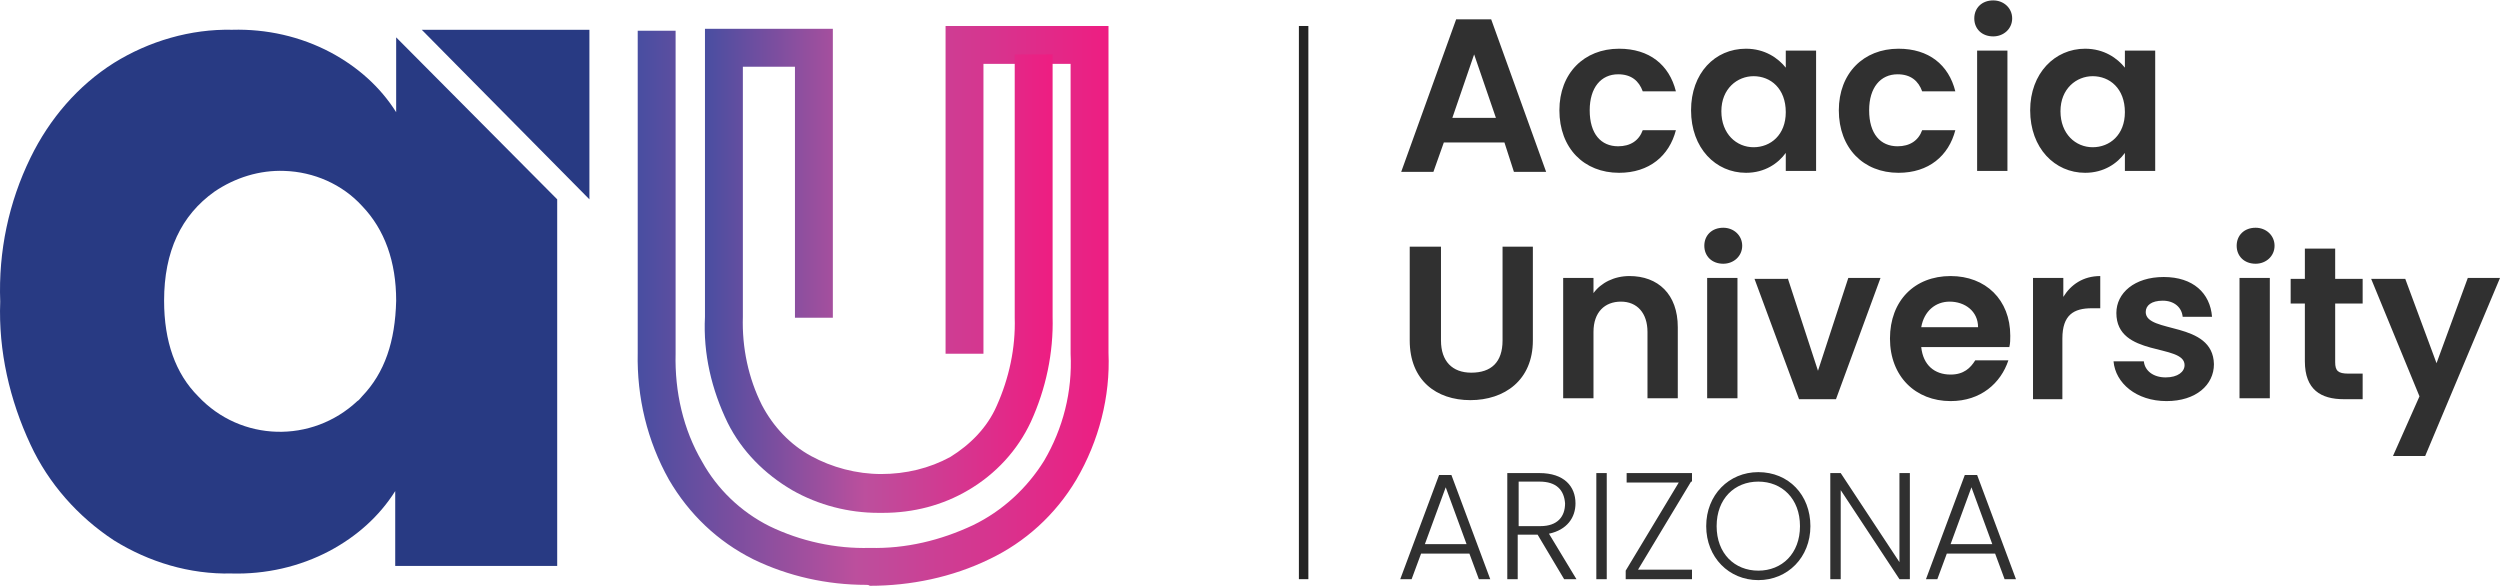 <svg xmlns="http://www.w3.org/2000/svg" xml:space="preserve" width="145" height="34" style="shape-rendering:geometricPrecision;text-rendering:geometricPrecision;image-rendering:optimizeQuality;fill-rule:evenodd;clip-rule:evenodd" viewBox="0 0 1599.287 374.486" xmlns:xlink="http://www.w3.org/1999/xlink"><defs><linearGradient id="id0" gradientUnits="userSpaceOnUse" x1="448.41" y1="-737.773" x2="671.014" y2="-737.773"><stop offset="0" style="stop-opacity:1;stop-color:#464ea1"/><stop offset=".471" style="stop-opacity:1;stop-color:#bc4f9d"/><stop offset="1" style="stop-opacity:1;stop-color:#ed1e82"/></linearGradient><linearGradient id="id1" gradientUnits="userSpaceOnUse" xlink:href="#id0" x1="405.511" y1="-713.523" x2="706.841" y2="-713.523"/><style>.fil1,.fil2{fill:#283a83;fill-rule:nonzero}.fil1{fill:#303030}</style></defs><g id="Layer_x0020_1"><path style="fill:#232323;fill-rule:nonzero" d="M830.921 16.362h6.06v353.882h-6.06z"/><path class="fil1" d="M962.416 90.896h-38.783l-6.663 18.783h-20.603l35.146-97.559h22.42l35.147 97.559h-20.604l-6.06-18.783zm-19.391-56.355-13.938 40.6h27.875l-13.937-40.6zM1035.737 30.903c19.392 0 32.118 10.303 36.358 27.269h-21.209c-2.423-6.665-7.271-10.905-15.754-10.905-10.906 0-18.181 8.483-18.181 23.026 0 15.148 7.275 23.026 18.181 23.026 7.877 0 13.331-3.635 15.754-10.3h21.209c-4.24 16.36-16.966 27.266-36.358 27.266-22.42 0-38.174-15.755-38.174-39.992 0-23.632 15.754-39.39 38.174-39.39zM1116.939 30.903c12.117 0 20.603 6.06 25.449 12.121V32.118h19.392v76.955h-19.392V97.562c-4.846 6.666-13.332 12.723-25.449 12.723-19.392 0-35.146-15.755-35.146-39.992 0-23.632 15.148-39.39 35.146-39.39zm4.846 17.575c-10.3 0-20.604 7.877-20.604 22.42 0 14.543 9.698 23.026 20.604 23.026 10.908 0 20.603-7.877 20.603-22.42 0-15.149-9.695-23.026-20.603-23.026zM1214.498 30.903c19.391 0 32.117 10.303 36.357 27.269h-21.209c-2.422-6.665-7.271-10.905-15.754-10.905-10.906 0-18.177 8.483-18.177 23.026 0 15.148 7.271 23.026 18.177 23.026 7.877 0 13.332-3.635 15.754-10.3h21.209c-4.24 16.36-16.966 27.266-36.357 27.266-22.421 0-38.175-15.755-38.175-39.992 0-23.632 15.754-39.39 38.175-39.39zM1262.976 11.515c0-6.666 4.848-11.515 12.12-11.515 6.666 0 12.12 4.849 12.12 11.515 0 6.665-5.454 11.511-12.12 11.511-7.272 0-12.12-4.846-12.12-11.511zm1.817 20.603h19.391v76.955h-19.391V32.118zM1333.874 30.903c12.12 0 20.603 6.06 25.452 12.121V32.118h19.389v76.955h-19.389V97.562c-4.849 6.666-13.332 12.723-25.452 12.723-19.392 0-35.146-15.755-35.146-39.992 0-23.632 15.754-39.39 35.146-39.39zm4.849 17.575c-10.304 0-20.604 7.877-20.604 22.42 0 14.543 9.695 23.026 20.604 23.026 10.905 0 20.603-7.877 20.603-22.42 0-15.149-9.698-23.026-20.603-23.026zM902.427 157.551h19.389v59.99c0 13.331 7.271 20.603 19.391 20.603 12.726 0 19.998-6.666 19.998-20.603v-59.99h19.389v59.99c0 25.452-18.178 38.174-39.992 38.174-21.815 0-38.784-12.722-38.784-38.174v-59.99h.609zM1053.918 212.086c0-12.117-6.666-19.389-16.969-19.389-10.3 0-17.572 6.666-17.572 19.389v42.418h-19.392v-76.955h19.392v9.694c4.849-6.666 13.332-10.909 23.026-10.909 18.181 0 30.904 11.515 30.904 32.724v45.446h-19.389v-42.418zM1090.276 156.945c0-6.665 4.848-11.514 12.12-11.514 6.666 0 12.117 4.849 12.117 11.514 0 6.666-5.451 11.512-12.117 11.512-7.272 0-12.12-4.846-12.12-11.512zm1.817 20.604h19.392v76.955h-19.392v-76.955zM1143.599 177.549l19.392 59.383 19.392-59.383h20.603l-28.48 77.561h-23.635l-28.481-76.956h21.209zM1247.827 256.324c-22.421 0-38.784-15.757-38.784-39.995 0-24.237 15.758-39.995 38.784-39.995 22.42 0 38.175 15.149 38.175 38.178 0 2.423 0 4.846-.606 7.272h-56.355c1.211 11.511 8.483 17.571 18.786 17.571 8.483 0 12.726-4.24 15.754-9.088h21.209c-4.845 14.543-17.571 26.057-36.963 26.057zm-18.786-47.266h36.357c0-10.3-8.483-16.361-18.177-16.361-9.089 0-16.36 6.061-18.18 16.361zM1319.936 255.11h-19.391v-77.561h19.391v12.117c4.849-7.877 12.726-13.332 23.632-13.332v20.603h-5.451c-11.515 0-18.786 4.243-18.786 19.392v38.781h.605zM1385.986 256.324c-19.389 0-32.72-11.514-33.932-25.452h19.389c.606 6.06 6.06 10.3 13.937 10.3 7.878 0 12.121-3.634 12.121-7.877 0-13.937-43.63-4.846-43.63-33.326 0-12.726 11.512-23.026 30.298-23.026 18.786 0 29.692 10.3 30.903 25.449h-18.783c-.605-6.06-5.454-10.3-12.726-10.3-7.271 0-10.909 3.028-10.909 7.271 0 13.938 43.024 5.452 43.633 33.326 0 13.332-11.515 23.635-30.301 23.635zM1430.83 156.945c0-6.665 4.845-11.514 12.117-11.514 6.666 0 12.12 4.849 12.12 11.514 0 6.666-5.454 11.512-12.12 11.512-7.272 0-12.117-4.846-12.117-11.512zm1.817 20.604h19.392v76.955h-19.392v-76.955zM1474.459 193.909h-9.092v-15.755h9.092v-19.391h19.389v19.391h17.575v15.755h-17.575v37.569c0 5.454 1.82 7.272 8.486 7.272h9.089v16.36h-12.121c-14.543 0-24.843-6.06-24.843-24.238v-36.963zM1578.684 177.549h20.603l-47.873 113.918h-20.6l16.966-38.174-30.903-75.139h21.815l19.997 53.93zM939.996 353.883H909.09l-6.057 16.36h-7.275l24.846-66.655h7.877l24.847 66.655h-7.272l-6.06-16.36zm-15.149-42.418-13.331 36.358h26.66l-13.329-36.358zM984.837 302.376c15.754 0 23.026 8.483 23.026 19.389 0 9.092-5.452 16.969-16.966 19.392l17.571 29.086h-7.877l-16.966-28.48h-12.726v28.48h-6.666v-67.867h20.604zm0 5.455h-13.332v28.48h13.937c10.909 0 15.755-6.06 15.755-14.543-.606-8.486-5.451-13.937-16.36-13.937zM1021.194 302.376h6.666v67.867h-6.666zM1081.793 307.831l-33.935 56.352h34.54v6.06h-42.417v-5.454l33.934-56.353h-33.329v-6.06h41.812v5.455zM1124.816 370.849c-18.786 0-33.329-14.543-33.329-34.538 0-19.997 14.543-34.54 33.329-34.54 19.389 0 33.326 14.543 33.326 34.54 0 19.995-14.543 34.538-33.326 34.538zm0-6.06c15.149 0 26.66-10.906 26.66-28.478 0-17.575-11.511-28.48-26.66-28.48-15.149 0-26.663 10.905-26.663 28.48 0 17.572 11.514 28.478 26.663 28.478zM1221.769 302.376v67.867h-6.666l-37.569-56.961v56.961h-6.666v-67.867h6.666l37.569 56.961v-56.961zM1276.307 353.883h-30.903l-6.06 16.36h-7.272l24.843-66.655h7.878l24.846 66.655h-7.272l-6.06-16.36zm-15.149-42.418-13.331 36.358h26.663l-13.332-36.358z"/><path class="fil2" d="M19.532 100.59C31.649 75.747 49.83 54.538 72.856 39.995c22.42-13.937 49.084-21.815 75.747-21.209 21.815-.606 43.629 4.24 63.018 14.543 16.969 9.089 31.512 21.815 41.812 38.175V23.632l103.016 103.622V361.76H252.827v-47.872c-10.3 16.363-24.843 29.086-41.812 38.178-19.388 10.3-41.203 15.148-63.018 14.543-26.663.605-52.721-7.275-75.141-21.209-23.026-15.152-41.812-36.358-53.324-61.204C6.201 255.715-1.071 224.206.14 192.697c-1.211-32.117 5.455-63.626 19.392-92.107zm212.086 30.903c-12.722-13.937-30.903-21.814-49.689-22.42-15.754-.606-31.509 4.243-44.841 13.332-21.209 15.149-32.114 38.175-32.114 69.687 0 26.054 7.271 46.658 21.814 61.201 27.266 29.086 72.716 30.297 101.802 3.031 1.211-.609 1.817-1.82 3.028-3.031 14.544-15.149 21.209-35.147 21.815-61.201 0-24.847-7.271-45.45-21.815-60.599z"/><path d="M553.995 373.88c-24.846 0-49.689-5.454-72.112-16.363-23.026-11.511-41.204-29.086-53.93-50.898-13.937-24.846-20.603-52.721-19.997-81.201V19.392h24.24v206.632c-.609 24.24 4.846 48.478 16.966 69.081 9.695 17.571 24.843 32.114 43.024 41.206 19.997 9.695 42.418 14.54 64.232 13.934 23.026.606 45.447-4.845 66.05-14.543 18.786-9.088 34.54-23.631 45.449-41.203 12.117-20.603 18.178-44.235 16.966-68.475V40.601h-55.749v185.423h-24.238V16.36h104.225v209.058c1.211 27.875-6.061 56.355-20.604 81.198-13.331 22.421-32.72 39.995-55.746 50.901-23.635 11.515-50.295 16.969-76.353 16.969-.605-.606-1.817-.606-2.423-.606z" style="fill:url(#id1);fill-rule:nonzero"/><path d="M564.901 327.825h-3.028c-18.786 0-38.178-4.845-55.144-14.543-17.575-10.3-32.118-24.843-41.207-43.024-10.3-21.208-15.754-44.234-14.543-67.866V18.18h81.807v184.818h-24.24V42.418H475.22v159.974c-.609 19.997 3.634 39.386 12.117 56.355 7.272 13.937 18.18 25.449 31.512 32.72 13.332 7.272 29.086 11.515 44.841 11.515 15.754 0 30.903-3.637 44.235-10.909 12.726-7.877 23.631-18.783 29.692-32.72 7.877-17.575 12.12-36.964 11.514-56.355V34.541h24.238v167.851c.605 23.026-4.24 46.052-13.938 67.261-8.483 18.18-22.42 33.329-39.992 43.629-16.363 9.698-35.146 14.543-54.538 14.543z" style="fill:url(#id0);fill-rule:nonzero"/><path class="fil2" d="M269.796 18.786h107.256v108.468z"/></g></svg>
